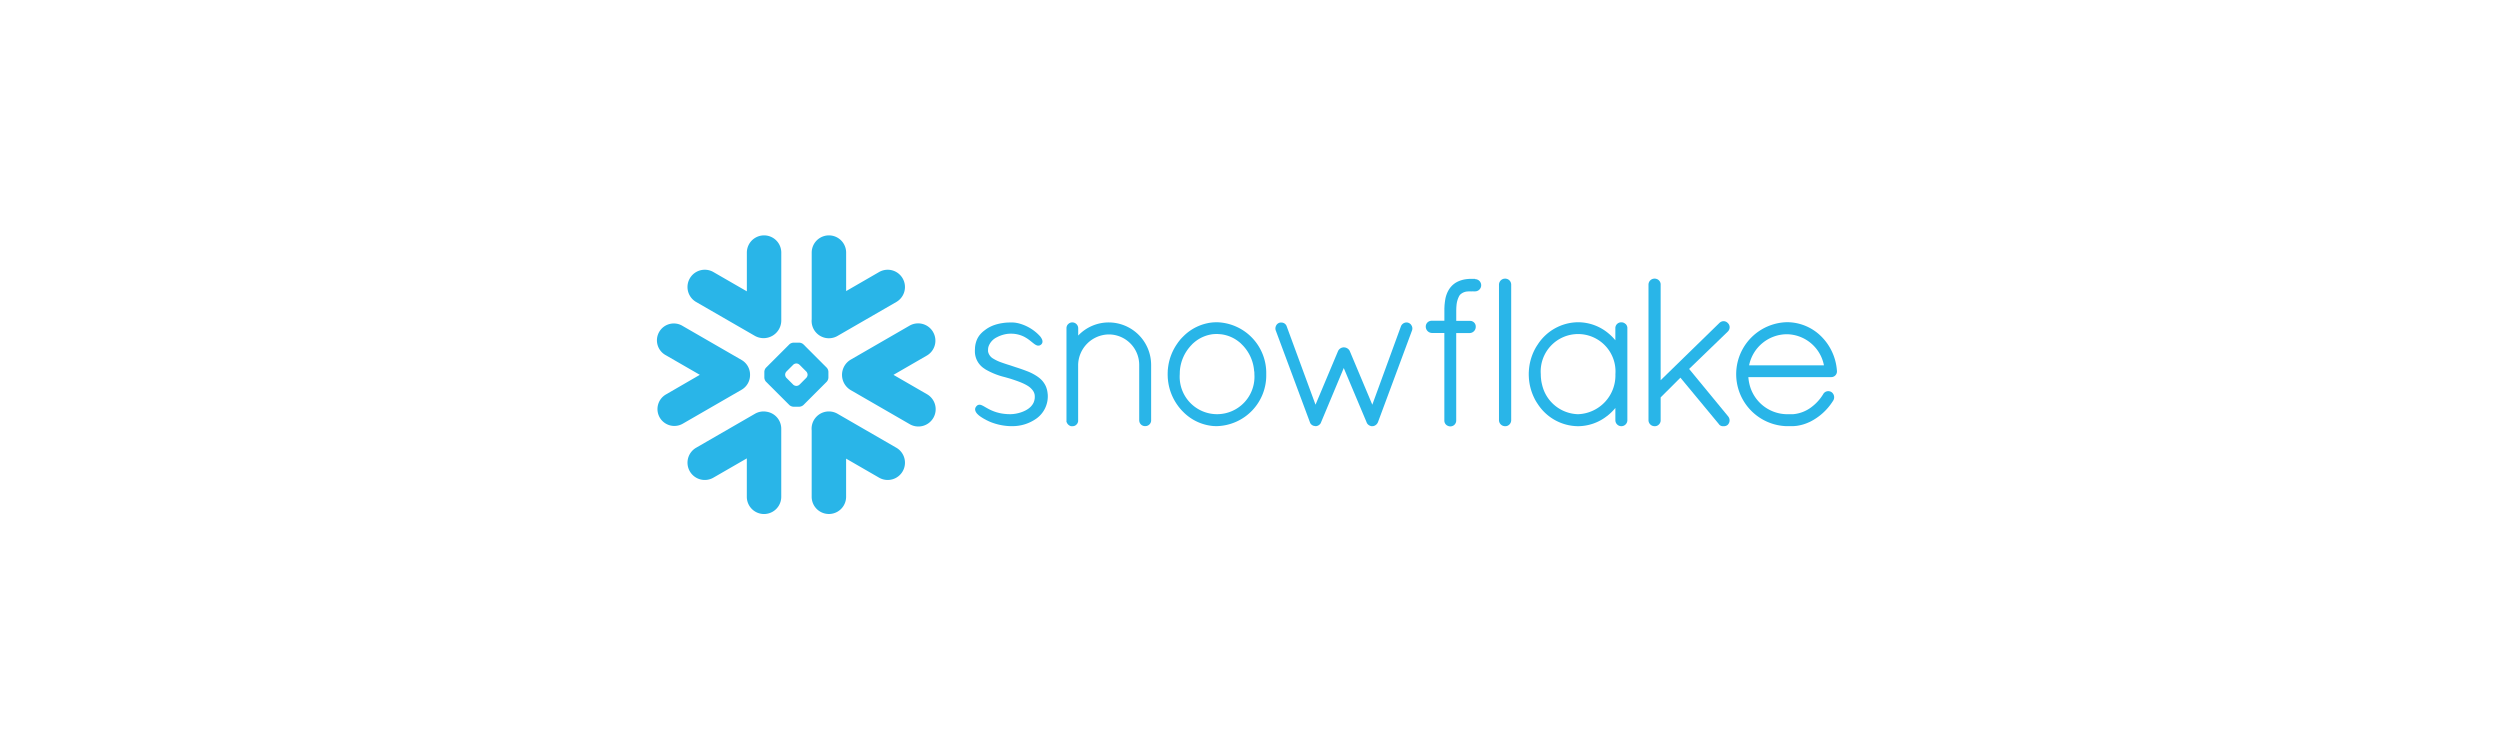 <svg xmlns="http://www.w3.org/2000/svg" width="308" height="92" viewBox="0 0 308 92">
  <g id="Group_5229" data-name="Group 5229" transform="translate(-974 -3492.699)">
    <rect id="Rectangle_2463" data-name="Rectangle 2463" width="308" height="92" transform="translate(974 3492.699)" fill="none"/>
    <g id="Page-1" transform="translate(1072.059 3525.195)">
      <g id="Group" transform="translate(-17.059 -3.498)">
        <path id="Path" d="M34.484,31.939l-7.246-4.186A2.129,2.129,0,0,0,24.054,29.8v8.181a2.121,2.121,0,0,0,4.242,0v-4.7l4.06,2.344a2.128,2.128,0,1,0,2.129-3.686" transform="translate(-5.056 -5.776)" fill="#29b5e8"/>
        <path id="Path2" d="M11.406,20.092a2.087,2.087,0,0,0-1.04-1.839L3.12,14.071a2.08,2.08,0,1,0-2.079,3.6l4.177,2.409L1.041,22.5a2.081,2.081,0,0,0-.762,2.841A2.082,2.082,0,0,0,3.12,26.1l7.246-4.183a2.091,2.091,0,0,0,1.04-1.823" transform="translate(0 -2.9)" fill="#29b5e8"/>
        <path id="Path3" d="M5.749,8.206,13,12.389a2.182,2.182,0,0,0,3.239-1.882V2.122a2.121,2.121,0,1,0-4.242,0V6.895L7.878,4.519A2.128,2.128,0,1,0,5.749,8.206" transform="translate(-0.985 0)" fill="#29b5e8"/>
        <path id="Combined-Shape" d="M24.565,21.051a.822.822,0,0,1-.207.5l-2.872,2.872a.815.815,0,0,1-.5.207h-.731a.815.815,0,0,1-.5-.207l-2.875-2.872a.822.822,0,0,1-.207-.5V20.32a.807.807,0,0,1,.207-.5l2.875-2.875a.815.815,0,0,1,.5-.207h.731a.815.815,0,0,1,.5.207l2.872,2.875a.807.807,0,0,1,.207.5ZM22,20.7v-.031a.609.609,0,0,0-.151-.367L21,19.456a.58.58,0,0,0-.367-.154H20.6a.594.594,0,0,0-.367.154l-.845.845a.594.594,0,0,0-.151.367V20.7a.594.594,0,0,0,.151.367l.845.848a.608.608,0,0,0,.367.151h.031A.594.594,0,0,0,21,21.915l.848-.848A.594.594,0,0,0,22,20.7Z" transform="translate(-3.506 -3.52)" fill="#29b5e8"/>
        <path id="Path4" d="M27.238,12.389l7.246-4.183a2.128,2.128,0,1,0-2.129-3.686L28.3,6.864V2.122a2.121,2.121,0,1,0-4.242,0V10.34a2.127,2.127,0,0,0,3.184,2.048" transform="translate(-5.056 0)" fill="#29b5e8"/>
        <path id="Path5" d="M14.449,27.506A2.112,2.112,0,0,0,13,27.752L5.749,31.939a2.128,2.128,0,1,0,2.129,3.686l4.115-2.375v4.735a2.121,2.121,0,0,0,4.242,0V29.6a2.121,2.121,0,0,0-1.786-2.095" transform="translate(-0.985 -5.776)" fill="#29b5e8"/>
        <path id="Path6" d="M40.011,14.794a2.126,2.126,0,0,0-2.909-.78L29.855,18.2a2.179,2.179,0,0,0,0,3.745L37.1,26.128a2.13,2.13,0,1,0,2.129-3.689l-4.1-2.369,4.1-2.369a2.123,2.123,0,0,0,.78-2.906" transform="translate(-6.054 -2.886)" fill="#29b5e8"/>
        <path id="Combined-Shape2" d="M180.7,19.542v.08a.7.7,0,0,1-.737.688h-10.18a5.335,5.335,0,0,0,.1.706,4.807,4.807,0,0,0,4.6,3.865h.592c.046,0,.093,0,.142,0s.086,0,.13-.006a.011.011,0,0,0,.009,0,4.338,4.338,0,0,0,2.163-.839h0c.034-.025.071-.052.1-.08.006,0,.012-.009.022-.015l.089-.071.034-.028c.025-.019.049-.04.074-.062l.049-.04a.474.474,0,0,1,.059-.052l.059-.056a.592.592,0,0,0,.046-.043l.071-.065c.012-.012.025-.028.037-.04l.074-.074.034-.034.074-.083a.162.162,0,0,0,.031-.034c.028-.028.052-.056.077-.083.009-.012.022-.025.031-.037.025-.031.046-.059.071-.086l.037-.046c.022-.028.043-.052.062-.077l.049-.068c.015-.022.031-.04.046-.062s.049-.068.071-.1l.022-.031c.062-.089.12-.182.179-.278a.01.01,0,0,1,0-.006.749.749,0,0,1,.043-.062.083.083,0,0,1,.022-.025.387.387,0,0,1,.031-.037l.028-.028.034-.028a.121.121,0,0,1,.031-.025.306.306,0,0,1,.052-.034.282.282,0,0,1,.04-.025l.04-.019a.365.365,0,0,0,.034-.015l.052-.015.025-.009a.886.886,0,0,1,.179-.022.688.688,0,0,1,.194.028h.006a.768.768,0,0,1,.077.028c.006,0,.012,0,.019.006a.606.606,0,0,1,.077.04l.012.006a.778.778,0,0,1,.238,1.033l0,0c-.025.04-.049.08-.074.117l-.019.028a7.057,7.057,0,0,1-2.8,2.5.745.745,0,0,0-.071.034l-.012,0a5.333,5.333,0,0,1-1.629.466c-.012,0-.025,0-.037,0-.049.006-.1.012-.148.015-.028,0-.056,0-.086.006s-.071,0-.1.006c-.068,0-.136,0-.2,0h-.6a6.407,6.407,0,0,1,.046-12.808c.1,0,.2,0,.305.006a5.991,5.991,0,0,1,3.236,1.144s.006.006.009.006c.052.037.1.077.151.114.025.022.052.043.08.065s.049.04.074.059a6.6,6.6,0,0,1,2.32,4.59Zm-10.819-.685h9.215a4.724,4.724,0,0,0-4.572-3.828A4.774,4.774,0,0,0,169.877,18.857Z" transform="translate(-35.387 -2.849)" fill="#29b5e8"/>
        <path id="Combined-Shape3" d="M147.863,13.767a.734.734,0,0,1,.21.447c0,.025,0,.049,0,.074V25.619a.739.739,0,1,1-1.478,0V24.113a6.333,6.333,0,0,1-.925.916c-.009.009-.019.015-.028.025-.031.025-.065.049-.1.071A5.82,5.82,0,0,1,142,26.359,5.982,5.982,0,0,1,137,23.574l-.031-.04c-.031-.052-.062-.1-.1-.16-.022-.034-.04-.068-.062-.1a1.2,1.2,0,0,1-.059-.108c-.031-.052-.062-.108-.089-.16-.009-.019-.015-.037-.025-.056a6.576,6.576,0,0,1-.7-2.665c-.006-.108-.009-.216-.009-.327s0-.219.009-.327a6.6,6.6,0,0,1,.7-2.668c.009-.015.015-.034.025-.052.028-.052.059-.108.089-.16a1.2,1.2,0,0,1,.059-.108c.019-.034.04-.068.062-.1l.1-.16.031-.04A5.982,5.982,0,0,1,142,13.551a5.856,5.856,0,0,1,3.794,1.413,6.206,6.206,0,0,1,.8.808V14.288a.6.6,0,0,1,0-.074.734.734,0,0,1,.21-.447v0c.012-.012.028-.022.04-.034l.012-.012a.187.187,0,0,1,.031-.022c.009-.006.018-.015.028-.022a.064.064,0,0,0,.019-.012.308.308,0,0,0,.043-.025s.006,0,.009,0l.056-.028h0a.687.687,0,0,1,.136-.04l.012,0,.062-.009c.025,0,.049,0,.074,0s.052,0,.077,0l.062.009s.006,0,.012,0a.686.686,0,0,1,.136.04h0c.018.009.037.019.052.028s.009,0,.012,0a.282.282,0,0,0,.04.025.077.077,0,0,0,.022.012c.009.006.018.015.028.022a.17.17,0,0,1,.028.022c.006,0,.009.009.015.012a.4.4,0,0,1,.037.034ZM142,24.881a4.776,4.776,0,0,0,4.6-4.927,4.609,4.609,0,1,0-9.193,0c0,.086,0,.17.006.253,0,.037.006.071.006.1,0,.049.006.1.012.145s.009.077.012.114.009.089.015.133.012.065.015.1c.009.049.015.1.025.148a.69.69,0,0,1,.015.068c.012.059.025.114.037.173a.173.173,0,0,0,.012.037A4.671,4.671,0,0,0,142,24.881Z" transform="translate(-28.582 -2.849)" fill="#29b5e8"/>
        <path id="Path7" d="M125.941,6.785h-.2a.645.645,0,0,0-.077,0,.7.7,0,0,0-.08,0c-.071,0-.142,0-.213,0l-.04,0a1.508,1.508,0,0,0-.167.009h-.031c-.059.006-.114.009-.17.015a.039.039,0,0,1-.018,0c-.062.009-.12.015-.176.025h-.006a3.479,3.479,0,0,0-1.009.312s0,0-.006,0l-.133.074a.109.109,0,0,0-.025.015c-.037.022-.074.043-.111.068a.452.452,0,0,0-.04.031c-.031.019-.059.04-.089.062s-.043.037-.065.052l-.056.046c-.034.031-.065.059-.1.089l-.019.019c-.037.04-.074.077-.111.117a.171.171,0,0,1-.019.025c-.031.034-.062.068-.089.1-.009.015-.022.031-.031.046-.025.031-.046.059-.068.089a.111.111,0,0,1-.022.031c-.025.037-.049.074-.071.111,0,.006-.006.009-.009.015a3.525,3.525,0,0,0-.432,1.188.052.052,0,0,1,0,.022c-.012.059-.022.12-.031.182a.34.34,0,0,0-.006.056c-.009.052-.015.1-.022.16,0,.031-.006.062-.009.1s-.012.083-.015.13-.006.093-.009.142c0,.031,0,.062-.006.1,0,.065-.006.133-.009.2,0,.019,0,.031,0,.046,0,.086,0,.176,0,.262v1.219H120.61a.761.761,0,0,0-.278.046.717.717,0,0,0-.475.669.787.787,0,0,0,.364.673.767.767,0,0,0,.383.12h.006v0h1.536v10.76a.2.2,0,0,0,0,.043v.028a.707.707,0,0,0,.194.45l0,0,.049.046s.006,0,.009.006a.35.35,0,0,0,.04.031.094.094,0,0,0,.022.015.05.05,0,0,0,.022.012.763.763,0,0,0,.413.12.507.507,0,0,0,.071-.006.7.7,0,0,0,.386-.163l0,0a.247.247,0,0,0,.04-.04l.012-.009c.012-.012.022-.025.031-.034a.727.727,0,0,0,.173-.5V13.461h1.653v0h.006a.764.764,0,0,0,.747-.79v-.006a.232.232,0,0,0,0-.046V12.6a.683.683,0,0,0-.194-.426v0h0a.515.515,0,0,0-.043-.04c-.006-.006-.012-.009-.015-.015l-.034-.025-.031-.022-.022-.012a.338.338,0,0,0-.046-.025.024.024,0,0,0-.012-.006.437.437,0,0,0-.056-.025s-.006,0-.012-.006l-.056-.019c-.006,0-.012,0-.018,0s-.034-.009-.052-.012a.085.085,0,0,1-.028,0c-.012,0-.028,0-.043-.006h-.034c-.009,0-.019,0-.028,0h-1.678v-1.24c0-.062,0-.123.006-.182a.266.266,0,0,1,0-.049c0-.052,0-.1.006-.154,0-.009,0-.022,0-.031,0-.059.009-.117.015-.173a3,3,0,0,1,.324-1.212c0-.006,0-.009.006-.015s.022-.031.031-.046a.257.257,0,0,1,.025-.037.109.109,0,0,1,.015-.025.451.451,0,0,1,.049-.059,1.414,1.414,0,0,1,.935-.4c.006,0,.009,0,.019,0a.65.65,0,0,1,.077-.006c.012,0,.028,0,.04-.006s.046,0,.071,0,.034,0,.056,0a.455.455,0,0,1,.065,0c.022,0,.043,0,.065,0h.16a.55.55,0,0,0,.071-.006.757.757,0,0,0,.083.006h.2a.754.754,0,0,0,0-1.508" transform="translate(-25.203 -1.427)" fill="#29b5e8"/>
        <path id="Path8" d="M132.322,6.8a.011.011,0,0,0-.006,0,.2.2,0,0,0-.046-.015l-.025-.009-.037-.009a.19.19,0,0,0-.034-.009.208.208,0,0,0-.043-.006l-.034-.006a.645.645,0,0,0-.077,0,.748.748,0,0,0-.74.737V24.185a.749.749,0,0,0,.74.74.644.644,0,0,0,.077,0l.012,0,.065-.009a.135.135,0,0,1,.015,0c.019-.006.037-.009.056-.015a.011.011,0,0,0,.009,0,.742.742,0,0,0,.524-.626.6.6,0,0,0,.006-.077V7.472a.6.6,0,0,0-.006-.074.737.737,0,0,0-.457-.6" transform="translate(-27.605 -1.416)" fill="#29b5e8"/>
        <path id="Path9" d="M58.487,22.426c-.006-.043-.006-.083-.012-.123s-.006-.059-.009-.086-.009-.065-.015-.1-.012-.062-.019-.1a.683.683,0,0,0-.015-.077c-.009-.037-.015-.071-.025-.108-.006-.019-.012-.04-.019-.059a.705.705,0,0,0-.037-.114c0-.015-.009-.031-.012-.043-.015-.043-.031-.083-.049-.126a.211.211,0,0,1-.009-.025c-.022-.043-.04-.089-.062-.133,0,0,0-.006-.006-.009a2.723,2.723,0,0,0-.731-.9s0,0,0,0c-.043-.034-.086-.071-.133-.1l-.006-.006s-.006,0-.009-.006c-.028-.019-.056-.04-.08-.059a6.147,6.147,0,0,0-1.41-.716l-.028-.009c-.009-.006-.022-.009-.031-.015-.346-.13-.7-.253-1.07-.373h0a0,0,0,0,1,0,0,.079.079,0,0,1-.022-.006c-.034-.012-.071-.025-.12-.04-.025-.006-.043-.012-.062-.019-.123-.043-.25-.083-.376-.126-.089-.031-.185-.062-.3-.1l-.167-.052s0,0-.006,0l-.114-.037c-.308-.1-.561-.185-.777-.265a4.971,4.971,0,0,1-.935-.435.067.067,0,0,1-.015-.009,1.306,1.306,0,0,1-.663-.876l0,0a.649.649,0,0,1-.006-.077.023.023,0,0,1,0-.012.868.868,0,0,1,0-.089c0-.043,0-.086.006-.126a.1.1,0,0,1,0-.031c0-.034.006-.065.009-.1,0-.009,0-.019.006-.028.006-.034.012-.065.019-.1,0,0,0-.009.006-.015a1.041,1.041,0,0,1,.031-.1v0a2.025,2.025,0,0,1,.987-1.083c.031-.015.062-.031.089-.046s.059-.031.086-.043c.046-.022.093-.043.139-.062.028-.012.052-.025.08-.034l.148-.056.08-.028c.049-.015.1-.031.145-.043.031-.009.059-.019.089-.025.046-.012.093-.022.136-.034l.093-.019c.049-.009.1-.019.139-.025a.72.72,0,0,0,.08-.012c.052-.006.108-.012.163-.015.012,0,.025,0,.04-.006.068,0,.136-.006.2-.006s.154,0,.228.006h.034a3.567,3.567,0,0,1,1.351.342c.028.012.056.028.083.04a.337.337,0,0,0,.046.025l.1.059.019.009c.037.022.074.046.111.068a.01.01,0,0,0,.006,0c.04.025.08.052.12.077,0,0,0,0,0,.006.04.025.077.049.114.077a.374.374,0,0,0,.043.031c.086.065.222.17.346.271a.192.192,0,0,1,.037.028c.093.077.179.145.262.207l.037.028s.006.006.009.006l.028.019.068.046c.009.006.019.009.028.015l.065.037.025.009a.705.705,0,0,0,.071.031l.015.006a.414.414,0,0,0,.083.022l0,0a.452.452,0,0,0,.182,0c.006,0,.012,0,.019,0l.049-.012.015-.009a.044.044,0,0,0,.019-.006c.025-.012.049-.025.074-.04a.016.016,0,0,0,.012-.006.724.724,0,0,0,.077-.059l0,0a.554.554,0,0,0,.059-.062.306.306,0,0,0,.034-.052s.006-.006.006-.009c.13-.216.056-.5-.173-.808a.065.065,0,0,0-.012-.019l-.025-.034a5.4,5.4,0,0,0-2.826-1.66.039.039,0,0,1-.019,0l-.142-.028a.181.181,0,0,1-.04-.006c-.04-.006-.08-.012-.12-.015a.238.238,0,0,0-.046-.006l-.114-.009c-.015,0-.031,0-.043-.006-.052,0-.1,0-.151,0-.08,0-.16,0-.238,0-.043,0-.086,0-.133.006-.031,0-.068,0-.1,0-.062.006-.12.009-.179.015a.265.265,0,0,0-.049,0c-.068.006-.136.012-.2.022h-.022c-.071.009-.139.019-.207.031h-.012c-.068.009-.136.022-.2.034,0,0-.006,0-.012,0-.139.025-.275.056-.4.089a0,0,0,0,0,0,0c-.065.015-.13.034-.194.052s-.12.04-.176.059c-.006,0-.009,0-.015,0-.056.022-.111.04-.167.062a.052.052,0,0,1-.015.006c-.056.022-.1.043-.157.068-.006,0-.015,0-.022.009-.046.019-.1.043-.139.065a.286.286,0,0,0-.031.015c-.046.022-.089.043-.133.068l-.034.019c-.04.022-.08.046-.12.071a.23.23,0,0,0-.037.022c-.052.031-.1.065-.151.1s-.117.083-.17.126c-.006,0-.009,0-.009.006a3.336,3.336,0,0,0-.673.642c-.006.009-.015.019-.022.028-.022.034-.046.065-.068.1l-.046.074a.537.537,0,0,0-.034.056c-.025.04-.046.08-.068.123,0,.006-.006.009-.009.015a3.1,3.1,0,0,0-.3,1.169.039.039,0,0,1,0,.019c0,.08-.009.16-.012.247,0,.065,0,.13,0,.194V17.2a2.529,2.529,0,0,0,1.16,2.061c.006,0,.012.009.019.012l.093.065c.022.015.046.028.068.043a.077.077,0,0,0,.022.012,8.886,8.886,0,0,0,2.323.919c.358.1.679.194.774.222a.363.363,0,0,1,.062.022c.438.145.774.262,1.052.373.022.006.04.015.062.022a.182.182,0,0,1,.025.012c.157.065.312.133.46.207.123.062.238.126.352.194a2.247,2.247,0,0,1,.669.6.064.064,0,0,1,.012.019.234.234,0,0,1,.037.059.207.207,0,0,1,.022.034.337.337,0,0,1,.025.046c.009.015.015.034.025.049l.019.037c.006.019.015.037.022.059s.009.022.012.034l.019.065c0,.009.006.019.009.031a.538.538,0,0,1,.015.068.11.11,0,0,1,.006.031l.009.074a.085.085,0,0,1,0,.028c0,.037.006.071.006.108,0,.056,0,.108-.006.16,0,.015,0,.031,0,.046a.811.811,0,0,1-.019.12.155.155,0,0,1-.006.037,1.564,1.564,0,0,1-.089.312.011.011,0,0,0,0,.009c-.022.046-.043.1-.068.139,0,.006,0,.009-.006.012a1.527,1.527,0,0,1-.191.284c-.037.046-.077.089-.117.133,0,0,0,0,0,0a2.441,2.441,0,0,1-.271.231s-.006,0-.006.006c-.046.031-.093.065-.139.093a.065.065,0,0,1-.019.012c-.08.049-.167.1-.253.142l-.1.046c-.034.015-.071.034-.108.049l-.089.037c-.083.031-.164.062-.247.089a.174.174,0,0,0-.037.012c-.049.015-.1.028-.148.043l-.04.012c-.164.043-.324.077-.475.1h-.009c-.077.012-.151.022-.222.031a.7.7,0,0,1-.08.006c-.025,0-.049,0-.077.006-.059,0-.12.006-.176.006q-.171,0-.333-.009c-.043,0-.086,0-.13-.006-.059-.006-.12-.009-.176-.015s-.108-.009-.157-.015l-.133-.019c-.1-.015-.185-.028-.275-.046-.04-.009-.083-.015-.123-.025s-.093-.022-.139-.034-.1-.025-.151-.04l-.1-.028c-.083-.025-.167-.052-.247-.083l-.056-.019a5.669,5.669,0,0,1-.528-.228.183.183,0,0,0-.025-.012c-.111-.056-.3-.16-.478-.262l-.049-.028c-.126-.074-.234-.136-.336-.185l-.022-.012a.052.052,0,0,0-.015-.006c-.028-.012-.049-.025-.074-.034l-.022-.009a.731.731,0,0,0-.182-.049.335.335,0,0,0-.056,0,.039.039,0,0,0-.019,0,.441.441,0,0,0-.315.13.525.525,0,0,0-.059.059.082.082,0,0,1-.015.019l-.031.04a.284.284,0,0,0-.015.025.257.257,0,0,0-.025.037.11.11,0,0,0-.012.028l-.019.037c0,.009-.006.015-.009.025a.286.286,0,0,0-.012.04.073.073,0,0,0-.006.025l-.009.046c0,.006,0,.012,0,.019a.393.393,0,0,0,0,.059V24.3a.28.28,0,0,0,.009.071v.012c.006.019.009.04.015.059l.009.028a.321.321,0,0,0,.019.049.151.151,0,0,0,.009.022,1.065,1.065,0,0,0,.188.281,2.554,2.554,0,0,0,.336.3s0,0,0,0c.037.025.074.052.114.08a.108.108,0,0,0,.025.015c.108.074.222.145.352.219.031.019.062.037.093.052s.062.034.093.049.08.043.12.065.052.028.08.04l.191.093a.093.093,0,0,0,.025.012q.106.051.213.093l.089.037a.044.044,0,0,0,.019.006,7.158,7.158,0,0,0,2.193.463c.052,0,.108.006.16.006h0a.546.546,0,0,0,.071,0h.167a.039.039,0,0,0,.019,0,5.078,5.078,0,0,0,2.946-.938v0A3.363,3.363,0,0,0,58.5,22.7c0-.068,0-.136-.006-.2,0-.025,0-.049,0-.071" transform="translate(-10.411 -2.849)" fill="#29b5e8"/>
        <path id="Path10" d="M69.031,13.582h-.009A5.183,5.183,0,0,0,65.246,15.2v-.882a.725.725,0,0,0-.713-.74c-.028,0-.052,0-.077,0a.734.734,0,0,0-.444.21s0,0-.006,0-.022.025-.031.037a.037.037,0,0,0-.015.015.17.17,0,0,0-.022.028.169.169,0,0,1-.022.028l-.009.019c-.009.015-.019.031-.028.043a.011.011,0,0,1,0,.009l-.028.056a1.176,1.176,0,0,0-.04.139s0,.006,0,.006c0,.025-.006.046-.009.068s0,.049,0,.077V25.78l-.009.049.037.031a.154.154,0,0,0,.012.059s0,.009,0,.012a.145.145,0,0,0,.031.049.8.8,0,0,0,.478.383l.015,0h.173a.752.752,0,0,0,.083,0c.019,0,.037-.009.056-.012a.068.068,0,0,0,.025,0,.671.671,0,0,0,.074-.022h0a.636.636,0,0,0,.315-.234l.009-.009a.493.493,0,0,0,.1-.185.078.078,0,0,0,.006-.022s0,0,0-.006c.012-.037.022-.074.031-.111l0-.012V18.811a3.833,3.833,0,0,1,3.77-3.751h.006a3.752,3.752,0,0,1,3.748,3.748v6.818a.6.6,0,0,0,.006.077.714.714,0,0,0,.207.447,0,0,0,0,1,0,0c.012.012.025.022.037.034a.054.054,0,0,0,.015.012,821.692,821.692,0,0,1,.056.043.05.05,0,0,1,.022.012c.012.009.028.015.04.025s.006,0,.012,0,.034.019.052.028h0a.687.687,0,0,0,.136.04c.006,0,.009,0,.012,0l.062.009a.62.62,0,0,0,.077,0,.6.6,0,0,0,.074,0l.062-.009.012,0a.716.716,0,0,0,.139-.04l.056-.028s.006,0,.009,0l.043-.025a.065.065,0,0,1,.019-.012.169.169,0,0,0,.028-.022.187.187,0,0,0,.031-.022s.009-.006.012-.012.028-.022.04-.034v0a.7.7,0,0,0,.21-.447.62.62,0,0,0,0-.077V18.808a5.232,5.232,0,0,0-5.217-5.226" transform="translate(-13.412 -2.856)" fill="#29b5e8"/>
        <path id="Combined-Shape4" d="M85.662,13.551a6.252,6.252,0,0,1,6.074,6.4,6.252,6.252,0,0,1-6.074,6.4c-.1,0-.207,0-.308-.009a.2.2,0,0,1-.043,0c-.089,0-.179-.012-.265-.022h-.009a5.891,5.891,0,0,1-3.545-1.74c-.04-.04-.083-.08-.12-.123,0,0,0,0-.006,0-.022-.022-.04-.046-.062-.071-.046-.049-.093-.1-.139-.154s-.071-.086-.108-.13-.052-.068-.08-.1c-.056-.068-.108-.139-.157-.21l-.019-.028a6.469,6.469,0,0,1-1.141-2.844c-.015-.1-.025-.191-.034-.287,0-.009,0-.022-.006-.034-.009-.089-.015-.176-.019-.265a.355.355,0,0,1,0-.059c-.006-.1-.009-.213-.009-.321s0-.216.009-.321a.355.355,0,0,1,0-.059c0-.089.009-.179.019-.265,0-.012,0-.025.006-.034.009-.1.019-.191.034-.287A6.469,6.469,0,0,1,80.8,16.145a.067.067,0,0,1,.015-.025c.052-.074.1-.145.16-.216.025-.031.052-.062.077-.1s.074-.089.111-.136.086-.1.133-.145l.068-.077s0,0,.006,0c.034-.04.074-.077.111-.114a5.894,5.894,0,0,1,3.554-1.749h.009c.086-.009.176-.015.265-.022.015,0,.028,0,.043,0C85.455,13.554,85.557,13.551,85.662,13.551Zm4.572,5.9v-.006a5.117,5.117,0,0,0-1.246-2.887c-.031-.034-.059-.068-.089-.1l-.056-.056c-.037-.037-.071-.074-.108-.111s-.071-.065-.1-.1-.04-.04-.062-.059c-.056-.049-.111-.1-.167-.142a0,0,0,0,1,0,0,4.379,4.379,0,0,0-2.252-.959c-.009,0-.015,0-.022,0-.065-.009-.126-.012-.191-.015a.19.19,0,0,0-.04,0C85.816,15,85.739,15,85.662,15s-.154,0-.231.006a.19.19,0,0,0-.04,0c-.065,0-.126.006-.191.015-.006,0-.012,0-.022,0a4.379,4.379,0,0,0-2.252.959,0,0,0,0,1,0,0c-.056.046-.111.093-.167.142l-.062.056c-.034.034-.071.065-.1.1s-.068.071-.1.108l-.059.059c-.028.031-.056.065-.086.1a5.129,5.129,0,0,0-1.249,2.891v.006c-.006.071-.012.142-.015.216,0,.012,0,.025,0,.037,0,.083-.006.167-.006.25a4.608,4.608,0,1,0,9.193,0c0-.083,0-.167-.006-.25,0-.012,0-.025,0-.037C90.246,19.594,90.24,19.523,90.234,19.452Z" transform="translate(-16.735 -2.849)" fill="#29b5e8"/>
        <path id="Path11" d="M113.122,13.876c-.006-.006-.009-.012-.015-.019a.719.719,0,0,0-.284-.213h0a.233.233,0,0,0-.04-.019.078.078,0,0,1-.022-.006.665.665,0,0,0-.312-.025h0a.766.766,0,0,0-.531.355h0c-.015.031-.034.062-.046.093l0,0v0l-3.535,9.677-2.776-6.608a.753.753,0,0,0-.108-.17.831.831,0,0,0-.62-.287.426.426,0,0,0-.108.009H104.7a.808.808,0,0,0-.583.447v0l-2.776,6.608L100,20.074l-2.215-6.025a.838.838,0,0,0-.04-.093l-.006-.006a.671.671,0,0,0-.305-.287,0,0,0,0,1,0,0,.915.915,0,0,0-.2-.062.028.028,0,0,1-.015,0c-.034,0-.071-.006-.1-.006h-.025a.233.233,0,0,0-.046,0L97,13.6c-.015,0-.028,0-.04.006s-.019,0-.028.006a.257.257,0,0,0-.046.012c-.006,0-.012,0-.019.006a.289.289,0,0,0-.046.019h0a.714.714,0,0,0-.3.262c0,.006-.006.009-.009.015l-.009.019a.776.776,0,0,0-.1.308.705.705,0,0,0,.049.346l2.564,6.889,1.644,4.418v0a.6.6,0,0,0,.3.342l.012.009a.043.043,0,0,0,.012.009s0,0,.006.006a.054.054,0,0,1,.015.012h.006a.206.206,0,0,0,.1.031s.006,0,.009,0,.025.009.037.012.012,0,.019,0a.566.566,0,0,0,.188.034.534.534,0,0,0,.1-.009.351.351,0,0,0,.077-.019c.006,0,.012,0,.019-.006a.362.362,0,0,0,.074-.028.109.109,0,0,0,.028-.012c.015-.009.034-.019.052-.028s.028-.019.043-.028.019-.015.028-.022.04-.031.062-.049a.043.043,0,0,0,.009-.012c.022-.022.043-.043.065-.068,0,0,0-.006.006-.009a.719.719,0,0,0,.052-.08.952.952,0,0,0,.043-.1l0-.009.009-.012.009-.022L104.82,19.2l2.81,6.676a.589.589,0,0,0,.1.188c.006.009.012.015.019.025s.031.037.049.056.019.015.028.022.034.031.052.046a.108.108,0,0,0,.025.015c.022.015.043.031.065.043l.019.009a.542.542,0,0,0,.074.034.045.045,0,0,0,.022.006.441.441,0,0,0,.068.025l.089.019h.093a.577.577,0,0,0,.1-.009.068.068,0,0,0,.025,0,.707.707,0,0,0,.086-.022l.022-.009a.466.466,0,0,0,.089-.04s.006,0,.009,0c.034-.022.068-.043.1-.065a.844.844,0,0,0,.275-.361v0l1.737-4.677,2.443-6.58a.723.723,0,0,0-.074-.682.258.258,0,0,0-.025-.037" transform="translate(-20.269 -2.857)" fill="#29b5e8"/>
        <path id="Path12" d="M164.589,12.642a.18.18,0,0,0-.006-.04.09.09,0,0,0-.006-.028c0-.015-.006-.031-.009-.043a.213.213,0,0,0-.009-.025.136.136,0,0,0-.019-.049c0-.006,0-.009-.006-.015a.35.35,0,0,0-.031-.059v0a.73.73,0,0,0-.136-.17l0,0,0,0a.7.7,0,0,0-.922-.093.108.108,0,0,1-.025.015l-.037.028c-.018.019-.037.034-.056.052a0,0,0,0,0,0,0l-7.228,7.046V7.472a.6.6,0,0,0,0-.074.742.742,0,0,0-.457-.6s0,0-.006,0a.271.271,0,0,0-.046-.015l-.025-.009-.04-.009-.034-.009a.181.181,0,0,0-.04-.006l-.034-.006a.671.671,0,0,0-.077,0,.746.746,0,0,0-.74.737V24.185a.747.747,0,0,0,.74.74.644.644,0,0,0,.077,0s.006,0,.012,0a.37.37,0,0,0,.062-.009c.006,0,.012,0,.019,0s.037-.009.056-.015c0,0,.006,0,.009,0a.746.746,0,0,0,.524-.626.62.62,0,0,0,0-.077v-2.82l2.434-2.431,4.729,5.707a.479.479,0,0,0,.108.126.153.153,0,0,0,.025.022.256.256,0,0,0,.037.025.369.369,0,0,0,.046.028l.022.012.062.025c.006,0,.012,0,.015.006l.071.019a.133.133,0,0,0,.015,0,.529.529,0,0,0,.074.012.039.039,0,0,1,.019,0c.031,0,.062,0,.1,0a.983.983,0,0,0,.139-.009h0a.785.785,0,0,0,.241-.077,0,0,0,0,0,0,0,.933.933,0,0,0,.1-.065l.009-.009a.762.762,0,0,0,.12-.981c-.018-.028-.037-.056-.059-.083l-4.8-5.833,4.769-4.609a.771.771,0,0,0,.222-.457.011.011,0,0,1,0-.009v-.049c0-.009,0-.019,0-.025V12.7c0-.012,0-.022,0-.034s0-.019,0-.028" transform="translate(-32.506 -1.416)" fill="#29b5e8"/>
      </g>
    </g>
  </g>
</svg>
